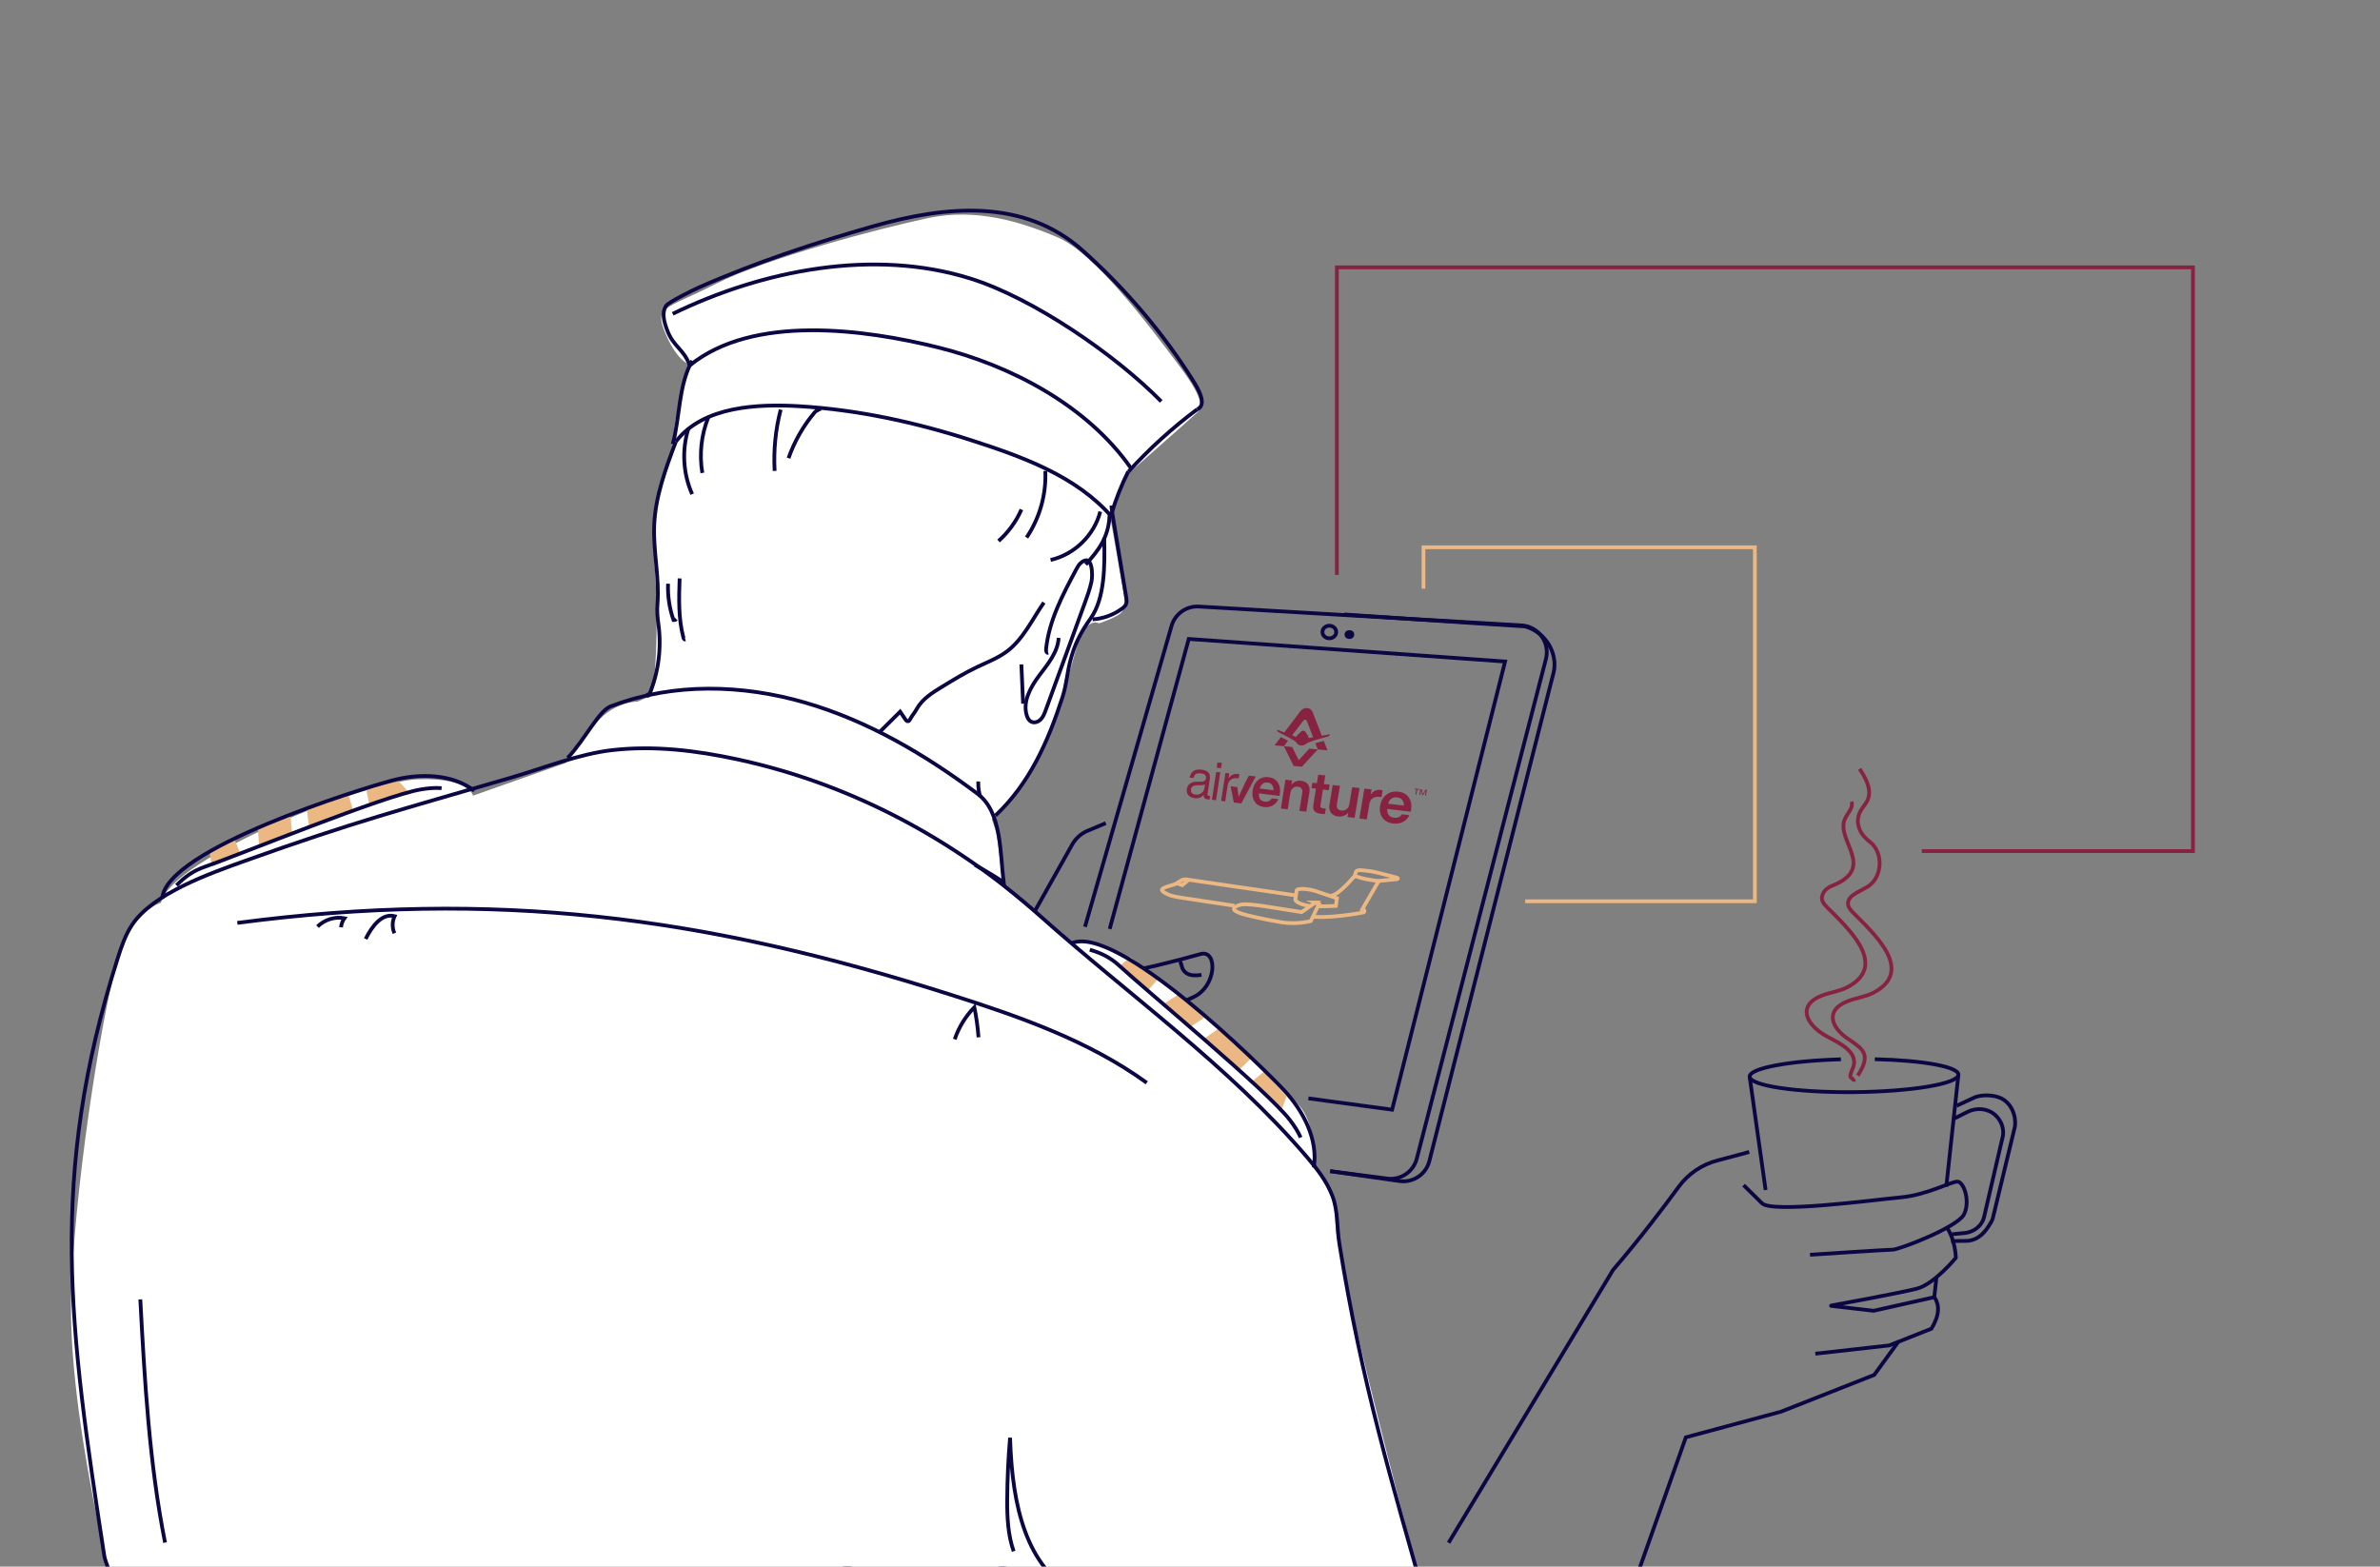 <?xml version="1.0" encoding="UTF-8"?> <svg xmlns="http://www.w3.org/2000/svg" id="Layer_1" data-name="Layer 1" viewBox="0 0 632 416"><rect x="0" y="0" width="632" height="416" fill="#808080" stroke="none"/><defs><style> .cls-1 { stroke: #872241; } .cls-1, .cls-2, .cls-3, .cls-4, .cls-5 { fill: none; stroke-miterlimit: 10; } .cls-2 { fill-rule: evenodd; } .cls-2, .cls-4 { stroke: #0a0742; } .cls-6 { fill: #fff; } .cls-6, .cls-7, .cls-8, .cls-9 { stroke-width: 0px; } .cls-7 { fill: #0a0742; } .cls-3 { stroke: #872341; } .cls-8 { fill: #ebb782; } .cls-9 { fill: #872341; } .cls-5 { stroke: #ebb782; } </style></defs><g><path class="cls-2" d="M293.63,218.58c-2.05.86-5.19,2.19-5.19,2.19-1.57.76-2.87,1.98-3.73,3.51l-33.21,59.16-39.17,122.87c22.2,18.38,44.5,30.72,67.65-8.12l-3.02-105.7s2.03-3.76,5.27-9.74"></path><g><path class="cls-2" d="M277.39,292.48s10.49-2.9,14.28-5.83c3.78-2.93,5.41-13.17,25.07-21.79,6.45-2.83,6.66-12.82,2.04-11.51-6.5,1.84-15.96,4.24-23,5.31-7.05,1.07-13.18-1.45-13.18-1.45"></path><path class="cls-4" d="M313.38,255.31c.19.44.35.9.46,1.37.29,1.22,1.37,2.1,2.62,2.26.86.11,1.73.08,2.58-.09"></path></g><path class="cls-2" d="M283.63,298.85s-24.27-10.49-38.54-9.85l-32.75,117.31c28.25,25.72,50.76,22.85,67.65-8.12l3.64-99.34Z"></path><path class="cls-2" d="M282.8,306.64c-12.82-4.09-26.39-6.62-40.76-7.5"></path></g><g><path class="cls-6" d="M377.67,421.67s-17.21-63.54-22.42-91.84c-1.98-10.77,1.85-9.92-6.37-19.8,0,0,.82-10.65-3.55-16.03s-17.55-18.78-29.67-28c-12.11-9.22-21.25-17.61-31.16-15.51l-18.29-15.02s-1.01-12.37-1.89-15.1l-.94-2.86,3.2-2.87s10.49-11.79,15.25-28.41c4.77-16.61,4.2-16.01,6.15-18.95s3.86-1.75,3.86-1.75c0,0,4.69-1.58,5.77-2.75s1.32-1.82.73-5.4c-.59-3.57-3.48-19.87-3.48-19.87,0,0,3.51-10.58,5.13-12.07,1.62-1.49,16.44-14.48,17.56-15.59s3.5-2.21-4.55-12.91c-8.05-10.7-22.27-29.71-32.17-33.92-9.9-4.21-21.7-7.8-34.37-5.11-12.67,2.69-43.04,10.64-56.46,17.51-13.42,6.87-16.47,5.74-13.19,13.37,3.28,7.63,6.65,8.14,6.65,8.14,0,0-4.71,13.04-4.55,19.49l-.86,4.88s-4.92,11.9-4.66,19.28c.25,7.38.98,18.19.98,18.19v7.03s0,12.93-1.34,18.84l-3.69,1.67s-6.91-.15-12.03,6.94c-5.12,7.09-7.08,9.34-7.08,9.34l-24.62,8.7s-.82-4.76-14.5-4.36c-13.68.4-65.51,20.82-68.36,32.79,0,0-7.6,2.18-11.27,14.18-3.67,12-10.93,54.61-12.5,87.08-1.57,32.47,10.59,80.47,17.33,108l341.33-27.33Z"></path><g><path class="cls-4" d="M150.75,201.26c4.83-5.14,8.49-13.11,11.88-13.85,16.24-6.16,34.51-5.67,51.19-.83,16.68,4.84,31.9,13.82,45.8,24.23,6.4,4.8,5.93,15.57,6.9,23.51-1.44-1.07-4.21-2.73-7.62-4.65"></path><path class="cls-4" d="M45,442.33c-4.44-3.82-16.44-23.55-17.33-29.33-9.27-60.31-14.9-100.31,3.57-158.47.99-3.13,2.05-6.29,3.88-9.01,5.62-8.32,20.48-13.53,29.93-16.92,29.06-10.41,41.71-13.65,70.71-22.12,8.51-2.49,17.91-6.26,26.72-7.28,11.15-1.29,22.45.09,33.42,2.46,29.93,6.46,57.39,21.13,80.12,41.42,23.78,21.23,50.18,39.82,71.02,64.15,2.72,3.17,5.34,6.53,6.8,10.43,1.49,3.96,1.14,8.33,1.81,12.51,6.01,37.48,14.01,63.48,23.35,96.81"></path><path class="cls-4" d="M293.21,142.75c.21,7.65.14,16.16-3.55,21.39-2.82,3.99-4.34,6.98-5.54,11.72-.75,2.98-.96,6.12-1.97,9.23-3.84,11.85-8.75,22.96-17.83,31.49"></path><path class="cls-4" d="M172.1,184.45c-.12-.18-.29.26-.08.29s.36-.2.45-.41c2.41-5.87,3.24-12.39,2.36-18.68-.26-1.86-.39-3.42-.24-5.28.56-6.96-1.16-13.94-.87-20.92.32-7.65,3.04-14.98,5.74-22.15"></path><path class="cls-4" d="M278.36,173.35c-.45.11-.63-.55-.58-1.01.78-7.54,4.42-14.44,8-21.12.34-.63.68-1.27,1.22-1.73,3.21-2.76,3.19,3.32,2.83,5-.42,1.93-1.09,3.8-1.77,5.65-3.46,9.47-6.91,18.95-10.37,28.42-.33.89-.67,1.81-1.34,2.49s-1.77,1.02-2.59.55c-.57-.32-.89-.95-1.09-1.57-1.17-3.65.94-7.51,3.24-10.58,2.3-3.07,5-6.23,5.21-10.06"></path><path class="cls-4" d="M271.68,186.86c-.15-3.48-.31-6.95-.46-10.43"></path><path class="cls-4" d="M277.2,160.01c-3.12,4.49-5.47,9.73-9.86,13-2.38,1.77-5.19,2.83-7.87,4.11-3.24,1.54-6.32,3.42-9.38,5.29-2.51,1.53-5.13,3.18-6.58,5.73-.88,1.54-1,1.39-1.88,2.93-.11.19-.24.4-.46.45-.31.07-.57-.23-.75-.49-.46-.68-.93-1.36-1.39-2.04-1.82,1.81-3.65,3.61-5.47,5.42"></path><path class="cls-4" d="M177.4,155c-.13,3.27.37,6.57,1.45,9.66.27.02.55-.07.75-.25"></path><path class="cls-4" d="M180.47,153.6c-.18,5.26-.35,10.6,1,15.69.07.27.26.61.53.53"></path><path class="cls-4" d="M294.64,136.83c-.02.42-.04.85-.09,1.27-.22,2.13-.87,4.21-1.9,6.09-1.15,2.11-2.75,3.93-4.34,5.72"></path><path class="cls-4" d="M295.29,137.32c-9.47-10.95-23.86-16.03-37.24-20.37-14.73-4.77-30.31-8.16-45.8-9.08-10.83-.64-25.56-.1-32.78,9.41"></path><path class="cls-4" d="M178.65,117.95c1.91-7.13,1.52-15.73,5.15-22.15"></path><path class="cls-4" d="M295.18,136.36c1.15-3.84,2.63-7.57,4.42-11.16"></path><path class="cls-4" d="M299.65,125.26c5.53-6.08,11.64-11.63,18.23-16.55"></path><path class="cls-4" d="M317.88,108.71c2.79-1.19.34-5.41-1.17-7.8-7.92-12.53-17.75-24.11-29.16-34.33-15.65-14.02-36.42-11.95-55.52-6.54-15.53,4.4-31.85,9.81-46.59,16.36-1.11.49-7.81,3.77-8.51,4.75-1.31,1.85-.57,4.39.23,6.51,1.69,4.52,4.32,4.86,6.01,9.39"></path><path class="cls-4" d="M300.31,124.3c-11.67-16.71-32.06-27.3-51.22-32.05-19.4-4.81-49.11-8.89-65.94,4.8"></path><path class="cls-4" d="M308.36,106.59c-12.21-12.42-34.09-27.46-50.71-32.64-25.58-7.97-54.92-2.34-79.02,9.38"></path><path class="cls-4" d="M295.11,134.25c.2,1.75.49,3.49.78,5.23,1.06,6.36,2.11,12.73,3.17,19.09.1.63.2,1.3-.05,1.88-.21.49-.64.86-1.07,1.17-2.26,1.67-5.01,2.67-7.81,2.85"></path><path class="cls-4" d="M304.52,287.53c-15.46-11.2-33.82-17.58-52.01-23.37-65.6-20.9-121.22-28.04-189.49-19.09"></path><path class="cls-4" d="M259.84,275.45c-.2-2.68-.57-5.35-1.1-7.98-2.35,2.4-4.14,5.33-5.22,8.51"></path><path class="cls-4" d="M104.74,247.82c-.64-1.43-.62-3.13.05-4.54-3.44-.87-6.12,2.87-7.69,6.05"></path><path class="cls-4" d="M90.57,246.24c.07-.87.39-1.71.9-2.41-2.55-.49-5.33.38-7.15,2.23"></path><path class="cls-4" d="M259.78,207.52c-.05,1.36.12,2.73.51,4.03"></path><polygon class="cls-8" points="341.64 291.13 340.1 295.32 332.32 287.27 335.6 284.6 341.64 291.13"></polygon><polygon class="cls-8" points="332.32 280.91 329.06 284.1 319.57 275.97 323.72 273 332.32 280.91"></polygon><path class="cls-8" d="M320.23,269.96c-.23-.2-7.16-5.92-7.16-5.92,0,0-4.72,2.75-4.42,2.96s7.54,5.62,7.54,5.62l4.04-2.66Z"></path><path class="cls-8" d="M307.38,260.08c-.23-.2-7.16-5.92-7.16-5.92,0,0-3.24,2.4-2.94,2.6s7.38,6.45,7.38,6.45l2.72-3.14Z"></path><path class="cls-4" d="M348.88,310.03c1.18-7.39-2.76-15.01-7.87-20.48-5.83-6.23-44.38-44.38-56.5-39.06"></path><path class="cls-4" d="M345.38,302.05c-.73-1.69-1.78-3.23-2.9-4.69-6.03-7.83-37.96-34.19-45.22-40.89-2.34-2.16-4.81-3.4-7.87-4.27"></path><polygon class="cls-8" points="105.88 207.43 108.85 210.77 98.08 213.82 97.28 209.67 105.88 207.43"></polygon><polygon class="cls-8" points="92.48 210.82 93.74 215.2 82.1 219.72 81.44 214.66 92.48 210.82"></polygon><path class="cls-8" d="M77.11,216.3c-.28.11-8.6,3.52-8.6,3.52,0,0,.2,5.46.52,5.29s8.51-3.99,8.51-3.99l-.43-4.82Z"></path><path class="cls-8" d="M62.33,222.96c-.28.11-6.69,3.3-6.69,3.3,0,0,.58,3.99.91,3.82s7.27-3.25,7.27-3.25l-1.48-3.88Z"></path><path class="cls-4" d="M125.96,209.97c-5.96-4.53-14.54-4.66-21.77-2.74-8.25,2.2-60.08,18.16-61.12,31.35"></path><path class="cls-4" d="M117.27,209.29c-1.84-.16-3.69.04-5.51.34-9.75,1.61-48.07,17.31-57.4,20.55-3.01,1.04-5.27,2.63-7.48,4.92"></path><path class="cls-4" d="M37.26,345.05c1.15,21.58,2.37,43.46,6.57,64.58"></path><path class="cls-4" d="M217.76,109.16c-.26-.52-1.04-.11-1.42.33-3.03,3.59-5.4,7.74-6.95,12.17"></path><path class="cls-4" d="M207.31,108.78c-1.38,5.3-1.92,10.81-1.61,16.27"></path><path class="cls-4" d="M182.8,113.81c-1.78,5.67-1.42,11.98,1,17.41"></path><path class="cls-4" d="M188.09,110.81c-1.87,4.65-2.43,9.83-1.59,14.78"></path><path class="cls-4" d="M277.58,125.06c.28,6.22-1.49,12.51-4.97,17.67"></path><path class="cls-4" d="M292.17,135.85c-1.58,6.26-6.89,11.43-13.19,12.84"></path><path class="cls-4" d="M271.24,135.29c-1.39,3.19-3.48,6.06-6.08,8.37"></path></g></g><g><path class="cls-5" d="M344.03,237.76c-4.21-.65-17.66-2.57-17.66-2.57,0,0-11.12-1.66-11.44-1.68-.5-.03-.95.1-1.2.23s-1.32.92-1.9,1.13c-.74.27-3.4.81-3.28,1.49.1.59,2.18,1.43,2.66,1.54.36.08,1.26.29,1.71.36s4.72.71,6.58,1c.83.13,4.2.64,8.31,1.26"></path><path class="cls-5" d="M359.92,232.4s-3.48,4.12-5.42,5.08c-.43.21-.82.36-1.18.47"></path><path class="cls-5" d="M348.39,243.44c4.15.23,6.9-.19,8.3-.33,1.92-.2,5.35-.77,5.47-.83s.23-.53.09-.63c-.03-.02-.21-.08-.51-.17l4.49-7.75"></path><path class="cls-5" d="M359.8,232.53s.12-1.08.48-1.26.53-.27,1.72-.14c1.2.13,2.45.24,3.84.62,1.39.38,5.25,1.27,5.33,1.41s-.01.26-.22.31-3.63.33-4.62.43c-.99.1-5.28-.63-6.53-1.36Z"></path><path class="cls-5" d="M349.31,239.67l-3.68,2.53s-8.01-1.27-9.29-1.47c-1.41-.22-5.46-.82-6.81-.51-1.34.3-1.82.8-1.88,1.11-.06.32.57.8,1.94,1.26,1.38.47,6.49,1.63,10.7,2.31,4.14.67,7.79-.32,7.79-.32l2.17-4.53-.94-.38Z"></path><path class="cls-5" d="M347.71,240.56c-3.48-.53-3.74-1.61-3.74-1.61.04-.26.32-2.23.36-2.54s1.29-.42,1.96-.37,1.76.16,2.99.56c1.17.38,5.74,1.93,5.74,1.93l-.29,2.02s-2.58.16-4.72.1"></path><path class="cls-5" d="M315.54,233.72l-1.58,1.32-1.7-.55"></path></g><g><path class="cls-9" d="M371.01,211.74c.58.07,1.03.29,1.34.68.31.39.46.89.44,1.49l-4.18-.49c.41-1.26,1.21-1.82,2.4-1.68M374.7,215.08c.22-1.31.03-2.42-.59-3.31-.61-.89-1.56-1.41-2.82-1.55-1.23-.14-2.28.14-3.17.82-.87.68-1.42,1.66-1.63,2.92s0,2.32.62,3.18c.63.86,1.55,1.37,2.79,1.53.99.13,1.87,0,2.65-.41.78-.4,1.35-1,1.71-1.8l-1.97-.24c-.48.73-1.18,1.04-2.11.92-.62-.08-1.09-.31-1.4-.71-.31-.39-.44-.94-.4-1.63l6.25.75.08-.47ZM366.68,209.76c-1.18-.13-2.07.29-2.7,1.28l.24-1.42-1.92-.21-1.32,7.94,1.97.25.67-4.04c.12-.73.42-1.26.88-1.59.47-.33,1.08-.45,1.85-.36l.51.06.3-1.8c-.15-.04-.31-.07-.49-.09ZM358.35,213.46c-.1.62-.36,1.09-.76,1.4-.4.31-.85.43-1.34.37-.99-.12-1.4-.68-1.24-1.67l.8-4.89-1.92-.21-.85,5.19c-.15.9-.02,1.62.39,2.17.41.55,1.04.88,1.88.99,1.05.13,1.95-.2,2.7-1.01l-.19,1.14,1.89.24,1.31-7.92-1.96-.22-.73,4.43ZM353.1,208.36l-1.54-.17.37-2.27-1.88-.2-.37,2.26-1.19-.13-.23,1.44,1.19.14-.71,4.39c-.11.69,0,1.22.33,1.58.33.36.92.6,1.75.71.25.03.58.05,1,.07l.24-1.45-.65-.08c-.32-.04-.54-.12-.66-.24-.12-.12-.16-.3-.12-.55l.68-4.21,1.54.18.24-1.46ZM345.49,207.33c-1-.11-1.85.23-2.56,1.02l.18-1.1-1.77-.2-1.21,7.64,1.82.23.68-4.29c.1-.6.33-1.06.71-1.36.38-.3.8-.43,1.27-.38.95.11,1.35.65,1.19,1.63l-.77,4.79,1.85.24.83-5.12c.14-.89.02-1.61-.39-2.15-.4-.54-1.01-.85-1.84-.95ZM336.61,207.8c.51.06.9.27,1.18.63.27.36.4.83.39,1.4l-3.67-.43c.36-1.18,1.06-1.71,2.11-1.59ZM339.85,210.9c.2-1.23.02-2.27-.52-3.1-.54-.83-1.37-1.31-2.48-1.43s-2,.14-2.78.79c-.77.65-1.24,1.56-1.43,2.75s0,2.18.55,2.98c.55.8,1.37,1.27,2.45,1.41.87.11,1.64-.02,2.32-.4.68-.38,1.18-.95,1.49-1.7l-1.73-.21c-.42.69-1.03.98-1.85.88-.55-.07-.96-.29-1.23-.65-.27-.37-.39-.87-.36-1.53l5.49.66.07-.44ZM330.62,207.89c-.62,1.31-1.19,2.54-1.71,3.69-.13-1.07-.22-1.72-.33-2.57l-1.78-.21.83,4.3,1.99.25,3.84-7.18-1.83-.2-1.01,1.93ZM328.73,205.52c-1.04-.12-1.87.28-2.49,1.17l.2-1.31-1.03-.12-1.14,7.4,1.08.14.65-4.22c.11-.7.39-1.22.86-1.55.46-.33,1.06-.46,1.79-.37l.28.03.17-1.12c-.06-.02-.19-.04-.37-.06ZM322.91,212.49l1.13-7.38-1.08-.12-1.13,7.37,1.07.14ZM324.24,203.99l.22-1.41-1.15-.12-.21,1.4,1.15.13ZM317.43,210.99c-.45-.06-.77-.2-.96-.44-.19-.24-.26-.55-.21-.92s.22-.67.49-.84c.27-.18.7-.27,1.28-.28h1.01c.41,0,.73-.08.95-.21l-.13.87c-.1.67-.39,1.16-.87,1.47-.48.32-1,.44-1.56.37ZM320.97,211.3c-.25-.03-.36-.17-.32-.4l.62-4.1c.22-1.43-.54-2.24-2.25-2.43-1.76-.2-2.8.51-3.13,2.11l1.05.12c.12-.53.32-.89.61-1.07.29-.18.73-.24,1.32-.17.56.06.94.2,1.14.41.21.21.28.51.22.92-.09.59-.5.88-1.23.88h-.99c-1.7-.01-2.64.64-2.84,1.95-.1.68.03,1.22.4,1.65.37.42.92.68,1.66.78,1,.13,1.8-.17,2.39-.89-.05.71.28,1.11,1,1.2.21.03.41.04.59.03l.14-.92-.39-.05ZM377.94,210.7l-.12.23-.04-.25-.21-1.08-.42-.05-.26,1.49.25.03.2-1.15.03-.17.03.17.26,1.21.25.03.66-1.11.08-.15-.03.16-.2,1.16.25.03.26-1.5-.4-.04-.58,1ZM375.66,209.39l-.04.21.48.05-.22,1.28.27.03.22-1.28.48.05.04-.21-1.23-.13Z"></path><path class="cls-9" d="M344.87,201.87l2.81-3.07,2.25.21,2.59.25-.98-2.5c-.69.16-1.51.38-2.25.61l.64,1.65-4.23,4.59-2.19-.23-2.58-5.22,1.11-1.46c-.63-.35-1.33-.7-1.92-.98l-1.66,2.2,2.47.23,2.2.21,1.74,3.5ZM346.13,194.03c-.4-.03-.67.19-.85.46-.12.17-.21.21-.35.33-.32.21-.57.51-.72.87l-1.09-.41,2.93-3.85c.16-.2.33-.32.55-.31.22.02.35.16.44.39l1.66,4.27-1.21.21c-.03-.38-.19-.72-.43-.98-.1-.14-.18-.2-.24-.38-.09-.3-.29-.56-.69-.6ZM345.26,188.91l-4.21,5.58-1.93-.73c-.03.2.05.52.51.75,1.19.61,4.19,2.01,4.67,2.73.27.41.69.68,1.19.73s.99-.15,1.39-.49c.7-.61,4.15-1.45,5.56-1.84.55-.15.74-.45.77-.66l-2.2.39-2.42-6.2c-.41-.97-1.04-1.12-1.51-1.15s-1.12.02-1.82.9Z"></path></g><path class="cls-4" d="M288.11,246.11l22.98-79.86c.92-3.26,4-5.42,7.37-5.18l85.64,5c4.45.31,7.53,4.59,6.42,8.91l-34.3,132.69c-.89,3.44-4.17,5.7-7.7,5.31l-15.29-1.98"></path><path class="cls-4" d="M357,163.17c23.61,1.65,48,3.17,48,3.17,5.89,1.72,8.67,7.56,7.56,12.22l-33.01,129.78c-.89,3.44-4.17,5.7-7.7,5.31l-18.62-2.65"></path><polyline class="cls-4" points="347.44 291.67 369.67 294.67 399.67 175.67 315.67 169.67 294.67 246.67"></polyline><ellipse class="cls-4" cx="353" cy="167.83" rx="1.83" ry="1.67"></ellipse><ellipse class="cls-7" cx="358.33" cy="168.5" rx="1.28" ry="1.17"></ellipse><g><path class="cls-4" d="M464.5,305.89s-3.98,1.13-8.34,2.24c-4.2,1.07-7.89,3.58-10.45,7.09-3.83,5.25-10.12,13.56-17.37,22.01l-43.67,72.44"></path><g><path class="cls-4" d="M497.84,281.27c12.65.29,22.19,1.97,22.21,4.09.02,2.42-12.37,4.5-27.68,4.65-15.31.14-27.74-1.71-27.76-4.13-.02-2.24,10.55-4.19,24.23-4.58"></path><path class="cls-4" d="M520.05,285.36s-1.6,14.76-3.22,29.74"></path><path class="cls-4" d="M514.22,339.17c-.27,2.5-.49,4.47-.62,5.68"></path><path class="cls-4" d="M468.85,316.01c-2.12-15.1-4.24-30.13-4.24-30.13"></path></g><path class="cls-4" d="M480.65,333.2s20.2-1.34,21.94-1.36c1.73-.02,17.27-5.94,18.97-9.42,1.7-3.48-.08-8.66-1.81-8.65s-8.05,3.54-14.98,4.18c-6.92.64-34.61,4.37-36.95,1.5l-4.81-4.74"></path><path class="cls-4" d="M482.05,359.47l19.62-2.2,11.22-4.44c2.26-3.76,2.11-6.35.79-8.38l-16.14,3.62-11.29-1.3s-.06-.07-.01-.08c2.25-.41,18.51-3.39,22.8-4.5,4.61-1.2,10.32-8.18,10.32-8.18,0,0-.04-4.62-2.39-8.06"></path><path class="cls-4" d="M504.25,356.09l-6.56,9.01-24.74,9.76-25.28,6.81s-6.72,19.04-13.68,38.74"></path><path class="cls-4" d="M518.56,297.22l3.9-1.96c2.39-1.2,5.34-.98,7.33.8,1.48,1.32,2.35,3.27,2.11,5.42l-5.07,21.82s0,.03-.01.05c-.59,2.15-2.54,3.68-4.81,4.04l-3.67.36"></path><path class="cls-4" d="M519.56,293.64l4.96-2.3c1.94-.7,4.94-.61,6.82.28,2.6,1.23,4.12,4.37,3.71,7.55l-5.87,24.35c-.09.3-.22.61-.4.92-1.41,2.54-3.25,4.85-6.42,5.07l-4.23.04"></path></g><path class="cls-1" d="M492.29,287.22c0-.38-.24-.73-.57-.91-.25-.13-.41-.37-.38-.65.15-1.29,1.09-2.31,1.02-3.7-.07-1.26-.61-2.18-1.48-3.07-1.95-1.99-4.82-2.96-7.1-4.5-4.54-3.06-6.15-7.62-.03-10,2.26-.88,4.75-1.15,6.89-2.29,11.07-5.89-.19-15.83-5.47-21.19-.91-.92-1.88-1.96-1.06-3.64.46-.94,1.32-1.64,2.3-2.02,12.04-4.7,1.12-11.95,3.43-17.64.66-1.62,2.45-3.11,1.8-4.73"></path><path class="cls-1" d="M493.33,285.62c3.56-5.61,1.63-6.91-2.61-9.77-4.54-3.06-6.15-7.62-.03-10,2.26-.88,4.75-1.15,6.89-2.29,11.07-5.89-.19-15.83-5.47-21.19-.56-.57-1.14-1.18-1.32-1.95-.56-2.49,2.88-3.6,5.07-4.91,4.06-2.43,4.41-9.18.62-12.01-2.48-1.85-3.87-4.69-2.71-7.56.53-1.3,1.65-2.29,2.2-3.58,1.15-2.72-.54-5.74-2.17-8.2"></path><path class="cls-4" d="M285.07,423.03c-12.41-7.46-16.28-22.51-16.85-41.24-.48,5.5-.73,11.02-.76,16.54-.03,4.55.21,9.39,1.72,13.61"></path><polyline class="cls-3" points="355 152.67 355 71 582.33 71 582.33 226 510.33 226"></polyline><polyline class="cls-5" points="378 156.33 378 145.33 466 145.33 466 239.33 405 239.33"></polyline></svg> 